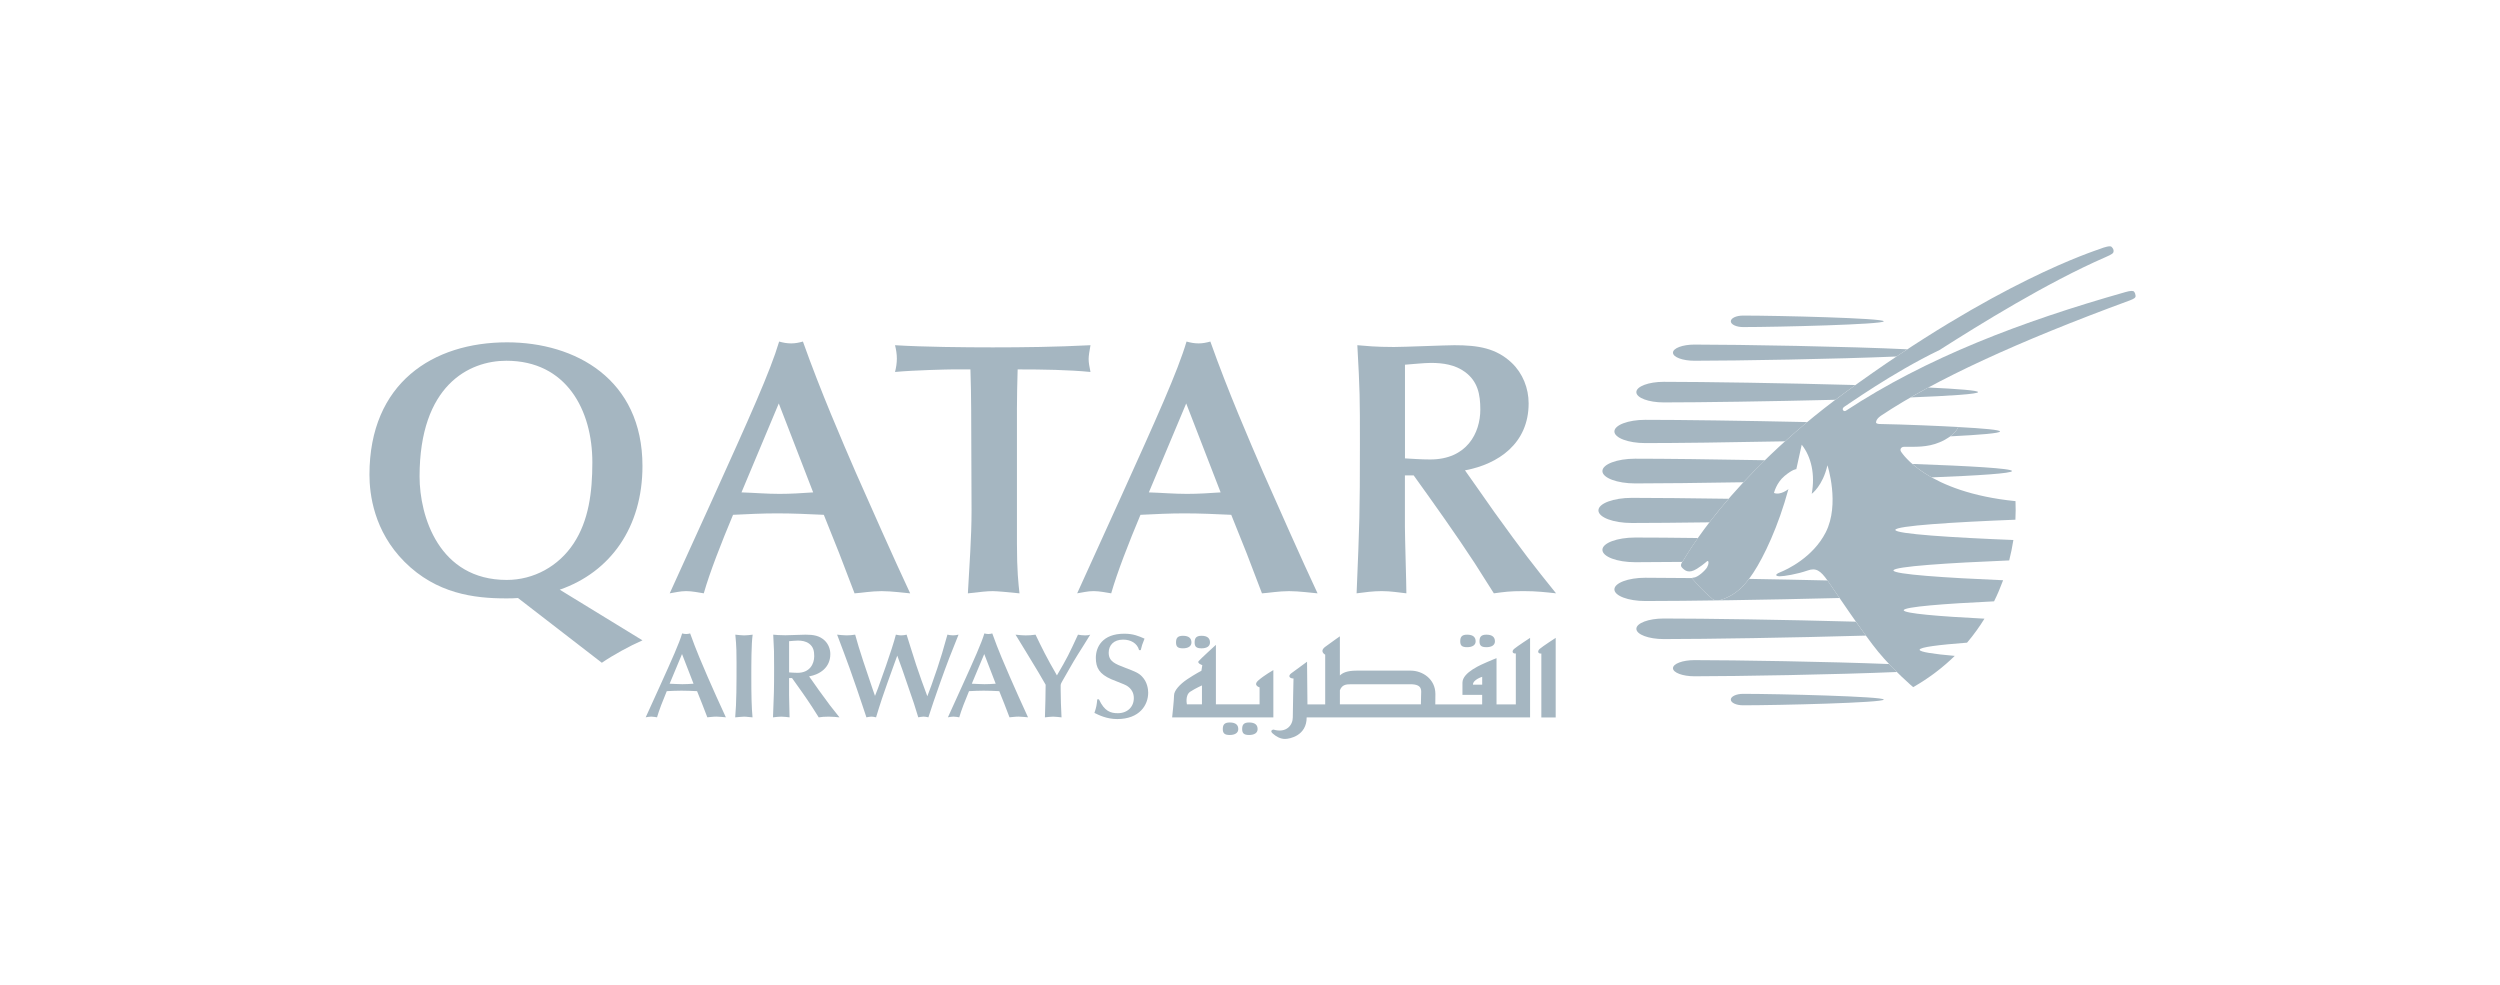 <svg width="203" height="80" viewBox="0 0 203 80" fill="none" xmlns="http://www.w3.org/2000/svg">
<path fill-rule="evenodd" clip-rule="evenodd" d="M56.315 55.517C56.007 55.538 55.709 55.556 55.403 55.556C55.056 55.556 54.722 55.527 54.374 55.517L55.38 53.108L56.315 55.517ZM57.435 58.246C57.612 58.237 57.889 58.189 58.165 58.189C58.443 58.189 58.79 58.237 58.94 58.246C58.493 57.297 57.839 55.82 57.464 54.965C57.108 54.144 56.511 52.772 56.039 51.434C55.927 51.463 55.829 51.482 55.722 51.482C55.601 51.482 55.503 51.461 55.39 51.434C55.153 52.234 54.578 53.51 53.579 55.721L52.431 58.246C52.566 58.228 52.707 58.189 52.876 58.189C53.034 58.189 53.223 58.228 53.351 58.246C53.51 57.688 53.825 56.876 54.142 56.122C54.539 56.102 54.934 56.083 55.332 56.083C55.757 56.083 56.174 56.102 56.602 56.122L57.017 57.164L57.435 58.246Z" fill="#A5B6C1"/>
<path d="M59.807 53.797C59.807 55.469 59.807 57.085 59.698 58.25C59.916 58.24 60.196 58.192 60.413 58.192C60.639 58.192 60.877 58.24 61.105 58.25C61.027 57.458 61.007 56.4 61.007 54.942C61.007 53.953 61.007 52.26 61.116 51.535C60.877 51.565 60.632 51.594 60.413 51.594C60.265 51.594 59.898 51.556 59.709 51.535C59.807 52.482 59.807 53.179 59.807 53.797Z" fill="#A5B6C1"/>
<path fill-rule="evenodd" clip-rule="evenodd" d="M65.698 54.924C66.597 54.759 67.422 54.197 67.422 53.111C67.422 52.699 67.263 52.299 66.968 52.013C66.542 51.613 66.054 51.535 65.413 51.535C65.183 51.535 64.034 51.583 63.776 51.583C63.272 51.583 63.012 51.554 62.786 51.535C62.857 52.798 62.857 52.933 62.857 54.218C62.857 56.105 62.844 56.322 62.768 58.25C62.984 58.222 63.222 58.192 63.45 58.192C63.698 58.192 63.915 58.231 64.112 58.25C64.112 57.996 64.073 56.733 64.073 56.448V55.059H64.314C64.847 55.801 65.463 56.663 65.965 57.438C66.115 57.66 66.332 58.023 66.481 58.25C66.779 58.211 66.898 58.192 67.283 58.192C67.639 58.192 67.888 58.224 68.166 58.25C67.543 57.478 67.276 57.136 66.494 56.047C66.344 55.845 66.127 55.521 65.978 55.313L65.698 54.924ZM64.073 52.065C64.221 52.054 64.59 52.015 64.779 52.015C65.105 52.015 65.431 52.065 65.698 52.262C66.045 52.518 66.115 52.868 66.115 53.281C66.115 53.917 65.749 54.633 64.76 54.633C64.499 54.633 64.262 54.611 64.075 54.599V52.065H64.073Z" fill="#A5B6C1"/>
<path d="M70.858 55.956C70.394 54.597 69.745 52.688 69.439 51.533C69.191 51.572 68.976 51.592 68.746 51.592C68.509 51.592 68.17 51.553 67.973 51.533C68.377 52.59 68.726 53.53 68.995 54.273C69.451 55.548 69.745 56.429 70.105 57.504L70.353 58.248C70.491 58.22 70.65 58.19 70.759 58.19C70.869 58.19 70.967 58.209 71.136 58.248C71.293 57.738 71.482 57.113 71.621 56.713C72.007 55.597 72.057 55.439 72.563 54.049L72.858 53.237C72.969 53.55 73.158 54.049 73.266 54.362C73.375 54.666 73.881 56.162 73.998 56.496C74.159 56.935 74.196 57.065 74.563 58.246C74.656 58.236 74.84 58.188 74.99 58.188C75.129 58.188 75.238 58.22 75.386 58.246C75.765 57.081 75.805 56.965 76.356 55.396C76.901 53.869 77.237 52.999 77.834 51.531C77.683 51.57 77.537 51.591 77.387 51.591C77.198 51.591 77.04 51.559 76.931 51.531C76.575 52.803 76.395 53.42 76.111 54.262C75.642 55.632 75.585 55.789 75.299 56.536C74.982 55.693 74.675 54.84 74.389 53.98C74.23 53.511 73.625 51.552 73.616 51.533C73.477 51.563 73.377 51.592 73.18 51.592C73.004 51.592 72.875 51.553 72.745 51.533C72.446 52.727 71.395 55.606 71.299 55.869L71.05 56.507L70.858 55.956Z" fill="#A5B6C1"/>
<path fill-rule="evenodd" clip-rule="evenodd" d="M80.85 55.517C80.544 55.538 80.247 55.556 79.939 55.556C79.595 55.556 79.257 55.527 78.911 55.517L79.921 53.108L80.85 55.517ZM81.971 58.246C82.151 58.237 82.425 58.189 82.705 58.189C82.98 58.189 83.328 58.237 83.475 58.246C83.032 57.297 82.377 55.82 82.003 54.965C81.645 54.144 81.046 52.772 80.573 51.434C80.466 51.463 80.368 51.482 80.258 51.482C80.142 51.482 80.038 51.461 79.93 51.434C79.693 52.234 79.118 53.51 78.117 55.721L76.97 58.246C77.105 58.228 77.246 58.189 77.411 58.189C77.574 58.189 77.759 58.228 77.891 58.246C78.049 57.688 78.368 56.876 78.684 56.122C79.078 56.102 79.476 56.083 79.871 56.083C80.297 56.083 80.713 56.102 81.139 56.122L81.556 57.164L81.971 58.246Z" fill="#A5B6C1"/>
<path d="M86.129 55.627C86.129 55.539 86.189 55.432 86.257 55.313C86.674 54.609 87.06 53.873 87.505 53.17C87.653 52.933 88.376 51.798 88.526 51.535C88.417 51.574 88.307 51.594 88.109 51.594C87.89 51.594 87.69 51.563 87.532 51.535C86.819 53.081 86.661 53.415 85.822 54.842C84.978 53.385 84.602 52.612 84.086 51.535C83.799 51.583 83.51 51.594 83.274 51.594C83.056 51.594 82.828 51.574 82.462 51.535C82.974 52.388 83.817 53.737 84.324 54.598L84.906 55.599C84.906 56.203 84.876 57.488 84.848 58.25C85.035 58.231 85.312 58.192 85.51 58.192C85.738 58.192 85.968 58.231 86.196 58.25C86.157 57.339 86.126 56.813 86.126 55.988V55.627" fill="#A5B6C1"/>
<path d="M89.099 56.783C89.049 57.252 89.038 57.378 88.867 57.888C89.225 58.066 89.87 58.388 90.721 58.388C92.534 58.388 93.233 57.245 93.233 56.247C93.233 55.971 93.164 55.393 92.751 54.953C92.464 54.64 92.165 54.531 91.405 54.238C90.532 53.906 90.026 53.709 90.026 52.996C90.026 52.415 90.413 51.937 91.196 51.937C91.817 51.937 92.345 52.23 92.493 52.79H92.629C92.719 52.417 92.74 52.341 92.936 51.858C92.452 51.644 92.015 51.457 91.292 51.457C89.499 51.457 88.982 52.554 88.982 53.416C88.982 54.228 89.271 54.729 90.232 55.152C90.51 55.268 90.977 55.445 91.255 55.563C91.444 55.639 92.067 55.914 92.067 56.688C92.067 57.393 91.552 57.912 90.769 57.912C90.185 57.912 89.687 57.764 89.234 56.787H89.099" fill="#A5B6C1"/>
<path fill-rule="evenodd" clip-rule="evenodd" d="M34.069 38.692C34.069 31.291 38.081 29.293 41.114 29.293C45.989 29.293 48.099 33.288 48.099 37.548C48.099 39.982 47.802 42.275 46.58 44.127C45.364 45.975 43.346 47.091 41.143 47.091C35.645 47.089 34.069 41.923 34.069 38.692ZM48.87 53.817C49.758 53.201 51.154 52.438 52.168 51.996L45.451 47.883C49.582 46.446 52.168 42.803 52.168 37.839C52.168 30.791 46.727 27.797 41.171 27.797C35.172 27.797 30 31.084 30 38.545C30 40.128 30.356 43.126 32.849 45.621C35.437 48.209 38.498 48.589 41.082 48.589C41.408 48.589 41.736 48.589 42.061 48.559L48.87 53.817Z" fill="#A5B6C1"/>
<path fill-rule="evenodd" clip-rule="evenodd" d="M66.029 39.982C65.107 40.044 64.216 40.103 63.296 40.103C62.254 40.103 61.244 40.014 60.208 39.982L63.237 32.76L66.029 39.982ZM69.39 48.18C69.924 48.148 70.754 48 71.588 48C72.422 48 73.461 48.148 73.907 48.18C72.567 45.329 70.608 40.895 69.477 38.338C68.409 35.871 66.626 31.759 65.198 27.734C64.872 27.825 64.573 27.884 64.245 27.884C63.889 27.884 63.591 27.825 63.267 27.734C62.553 30.146 60.831 33.963 57.828 40.598L54.381 48.178C54.8 48.119 55.212 47.998 55.72 47.998C56.194 47.998 56.76 48.117 57.147 48.178C57.622 46.504 58.577 44.063 59.524 41.803C60.714 41.745 61.902 41.686 63.09 41.686C64.366 41.686 65.617 41.743 66.894 41.803L68.14 44.917L69.39 48.18Z" fill="#A5B6C1"/>
<path d="M82.574 33.287C82.574 32.169 82.605 31.057 82.633 29.996C84.681 29.996 86.793 30.03 88.547 30.204C88.456 29.733 88.397 29.47 88.397 29.147C88.397 28.91 88.456 28.528 88.547 28.031C85.694 28.176 83.078 28.207 80.611 28.207C78.323 28.207 75.023 28.176 72.676 28.031C72.767 28.382 72.825 28.764 72.825 29.118C72.825 29.468 72.767 29.852 72.676 30.204C74.193 30.056 77.047 29.996 77.314 29.996H78.799C78.831 31.144 78.859 32.171 78.859 33.257L78.89 41.451C78.89 43.685 78.71 45.948 78.592 48.18C79.661 48.063 80.106 48 80.612 48C80.966 48 81.923 48.091 82.783 48.18C82.694 47.357 82.576 46.388 82.576 44.154V33.287" fill="#A5B6C1"/>
<path fill-rule="evenodd" clip-rule="evenodd" d="M99.115 39.982C98.192 40.044 97.3 40.103 96.381 40.103C95.341 40.103 94.329 40.014 93.287 39.982L96.32 32.76L99.115 39.982ZM102.472 48.18C103.004 48.148 103.839 48 104.671 48C105.503 48 106.541 48.148 106.986 48.18C105.648 45.329 103.692 40.895 102.559 38.338C101.492 35.871 99.708 31.759 98.281 27.734C97.951 27.825 97.654 27.884 97.328 27.884C96.974 27.884 96.675 27.825 96.347 27.734C95.635 30.146 93.913 33.963 90.91 40.598L87.466 48.178C87.881 48.119 88.296 47.998 88.801 47.998C89.277 47.998 89.839 48.117 90.23 48.178C90.708 46.504 91.657 44.063 92.606 41.803C93.793 41.745 94.981 41.686 96.171 41.686C97.45 41.686 98.696 41.743 99.977 41.803L101.225 44.917L102.472 48.18Z" fill="#A5B6C1"/>
<path fill-rule="evenodd" clip-rule="evenodd" d="M118.956 38.192C121.659 37.691 124.125 36.017 124.125 32.757C124.125 31.522 123.648 30.319 122.758 29.468C121.483 28.265 120.024 28.031 118.092 28.031C117.41 28.031 113.964 28.176 113.189 28.176C111.675 28.176 110.901 28.087 110.216 28.031C110.425 31.819 110.425 32.23 110.425 36.079C110.425 41.746 110.394 42.391 110.156 48.178C110.811 48.089 111.523 47.998 112.205 47.998C112.948 47.998 113.602 48.117 114.198 48.178C114.198 47.413 114.079 43.625 114.079 42.773V38.603H114.791C116.396 40.834 118.239 43.42 119.755 45.741C120.198 46.417 120.856 47.502 121.301 48.178C122.193 48.062 122.549 47.998 123.708 47.998C124.777 47.998 125.521 48.089 126.351 48.178C124.479 45.857 123.678 44.828 121.331 41.569C120.886 40.952 120.23 39.983 119.785 39.367L118.956 38.192ZM114.083 29.614C114.528 29.587 115.625 29.468 116.192 29.468C117.173 29.468 118.154 29.614 118.956 30.202C119.996 30.966 120.202 32.021 120.202 33.253C120.202 35.163 119.105 37.309 116.133 37.309C115.36 37.309 114.646 37.25 114.084 37.221V29.614H114.083Z" fill="#A5B6C1"/>
<path d="M163.375 38.248C163.375 38.436 160.685 38.614 156.848 38.764C156.171 38.382 155.654 38 155.28 37.672C159.935 37.837 163.375 38.035 163.375 38.248Z" fill="#A5B6C1"/>
<path d="M160.619 31.839C160.619 31.995 158.361 32.145 155.141 32.271C155.604 32.002 156.081 31.735 156.575 31.465C159.013 31.58 160.619 31.706 160.619 31.839Z" fill="#A5B6C1"/>
<path d="M136.601 45.626C135.108 45.643 133.8 45.651 132.776 45.651C131.308 45.651 130.116 45.204 130.116 44.646C130.116 44.095 131.308 43.648 132.776 43.648C134.083 43.648 135.848 43.661 137.871 43.687C137.088 44.805 136.714 45.476 136.681 45.515C136.658 45.547 136.63 45.586 136.601 45.626Z" fill="#A5B6C1"/>
<path d="M137.403 46.968C137.9 47.554 138.369 48.049 139.001 48.588C139.001 48.588 139.239 48.924 139.962 48.634C140.696 48.342 141.319 47.935 142.023 47.005C144.073 47.038 146.253 47.085 148.395 47.133C148.573 47.385 148.928 47.91 149.372 48.558C143.399 48.712 136.916 48.803 133.596 48.803C132.211 48.803 131.089 48.379 131.089 47.858C131.089 47.339 132.209 46.914 133.596 46.914C134.606 46.914 135.907 46.922 137.402 46.94C137.398 46.953 137.403 46.968 137.403 46.968Z" fill="#A5B6C1"/>
<path d="M135.094 51.893C133.867 51.893 132.873 51.519 132.873 51.059C132.873 50.597 133.867 50.223 135.094 50.223C138.344 50.223 144.999 50.321 150.701 50.48C150.975 50.87 151.25 51.257 151.513 51.611C145.64 51.78 138.497 51.893 135.094 51.893Z" fill="#A5B6C1"/>
<path d="M154.03 54.566C149.242 54.773 141.011 54.914 137.589 54.914C136.625 54.914 135.845 54.617 135.845 54.258C135.845 53.896 136.627 53.602 137.589 53.602C140.863 53.602 148.543 53.726 153.393 53.92C153.612 54.152 153.827 54.369 154.03 54.566Z" fill="#A5B6C1"/>
<path d="M141.537 56.34C144.361 56.34 152.961 56.551 152.961 56.805C152.961 57.066 144.361 57.27 141.537 57.27C140.985 57.27 140.542 57.066 140.542 56.805C140.542 56.551 140.987 56.34 141.537 56.34Z" fill="#A5B6C1"/>
<path d="M141.569 39.159C138.017 39.218 134.827 39.254 132.776 39.254C131.308 39.254 130.116 38.803 130.116 38.251C130.116 37.697 131.308 37.246 132.776 37.246C135.16 37.246 139.074 37.292 143.317 37.37C142.685 37.986 142.103 38.584 141.569 39.159Z" fill="#A5B6C1"/>
<path d="M159.008 34.676C161.091 34.787 162.4 34.907 162.4 35.035C162.4 35.176 160.815 35.31 158.359 35.432C158.885 35.039 158.998 34.698 159.008 34.676Z" fill="#A5B6C1"/>
<path d="M133.596 35.979C132.211 35.979 131.089 35.554 131.089 35.035C131.089 34.516 132.209 34.09 133.596 34.09C136.432 34.09 141.582 34.158 146.747 34.273C146.114 34.8 145.512 35.323 144.945 35.836C140.412 35.925 136.104 35.979 133.596 35.979Z" fill="#A5B6C1"/>
<path d="M149.031 32.463C143.749 32.594 138.028 32.676 135.092 32.676C133.865 32.676 132.871 32.303 132.871 31.842C132.871 31.38 133.865 31.004 135.092 31.004C138.332 31.004 144.971 31.106 150.666 31.265C150.382 31.467 150.093 31.673 149.806 31.886C149.544 32.077 149.285 32.272 149.031 32.463Z" fill="#A5B6C1"/>
<path d="M137.589 29.293C136.625 29.293 135.845 29 135.845 28.637C135.845 28.273 136.627 27.98 137.589 27.98C141.219 27.98 150.28 28.136 154.878 28.364C154.585 28.555 154.294 28.752 153.995 28.948C149.201 29.154 141 29.293 137.589 29.293Z" fill="#A5B6C1"/>
<path d="M132.502 42.467C131.006 42.467 129.792 42.013 129.792 41.444C129.792 40.882 131.006 40.426 132.502 40.426C134.382 40.426 137.187 40.454 140.366 40.5C139.767 41.193 139.25 41.837 138.805 42.413C136.278 42.446 134.067 42.467 132.502 42.467Z" fill="#A5B6C1"/>
<path d="M140.542 26.09C140.542 25.831 140.985 25.625 141.537 25.625C144.361 25.625 152.961 25.831 152.961 26.09C152.961 26.346 144.361 26.558 141.537 26.558C140.987 26.558 140.542 26.346 140.542 26.09Z" fill="#A5B6C1"/>
<path d="M163.659 40.693C163.679 41.199 163.676 41.707 163.651 42.2C158.644 42.395 153.902 42.695 153.902 43.029C153.902 43.357 158.541 43.653 163.486 43.848C163.397 44.411 163.286 44.966 163.147 45.507C158.274 45.705 153.75 45.995 153.75 46.321C153.75 46.636 157.971 46.918 162.652 47.116C162.435 47.704 162.193 48.278 161.918 48.829C157.903 49.018 154.583 49.274 154.583 49.552C154.583 49.812 157.484 50.053 161.138 50.236C160.936 50.566 160.719 50.892 160.496 51.198C160.259 51.532 160.001 51.86 159.725 52.184C157.439 52.359 155.873 52.55 155.873 52.761C155.873 52.939 156.996 53.108 158.726 53.258C157.78 54.183 156.664 55.047 155.35 55.797C155.35 55.797 153.797 54.479 152.523 52.939C151.381 51.565 148.966 47.947 148.391 47.135C147.822 46.323 147.449 46.085 146.784 46.323C145.89 46.634 144.85 46.794 144.53 46.794C144.211 46.794 144.035 46.669 144.572 46.458C145.104 46.247 147.214 45.261 148.248 43.229C149.416 40.941 148.389 37.779 148.389 37.779C148 39.467 147.112 40.099 147.112 40.099C147.397 38.531 147.084 37.107 146.3 36.108L145.862 38.096C145.862 38.096 145.588 38.083 144.911 38.644C144.233 39.208 144.048 40.029 144.048 40.029C144.581 40.24 145.221 39.714 145.221 39.714C144.403 42.737 143.232 45.199 142.374 46.502C141.519 47.804 140.814 48.295 139.958 48.636C139.235 48.924 138.998 48.59 138.998 48.59C138.366 48.05 137.895 47.556 137.4 46.97C137.4 46.97 137.361 46.901 137.494 46.905C137.848 46.908 138.475 46.312 138.614 46.067C138.77 45.785 138.753 45.568 138.672 45.553C138.597 45.538 138.462 45.763 137.784 46.189C137.105 46.612 136.795 46.315 136.571 46.082C136.397 45.895 136.566 45.663 136.679 45.516C136.781 45.388 140.351 38.804 149.805 31.887C162.194 22.82 170.103 20.375 170.555 20.197C170.855 20.08 171.345 19.926 171.454 20.04C171.578 20.166 171.638 20.267 171.621 20.416C171.606 20.562 171.525 20.638 170.954 20.887C166.199 22.957 160.648 26.409 157.493 28.419C153.615 30.287 149.913 32.953 149.776 33.016C149.477 33.2 149.698 33.465 149.88 33.355C156.429 29.049 164.113 26.118 172.596 23.714C173.002 23.597 173.224 23.597 173.291 23.69C173.365 23.786 173.399 23.897 173.41 24.021C173.421 24.175 173.293 24.257 172.945 24.392C163.829 27.738 157.109 30.845 152.786 33.721C152.786 33.721 152.338 33.987 152.334 34.297C152.332 34.414 152.575 34.427 152.575 34.427C154.74 34.466 157.63 34.594 159.006 34.672C159.006 34.672 158.809 35.361 157.491 35.916C156.474 36.342 155.536 36.273 154.601 36.282C154.392 36.277 154.219 36.485 154.384 36.705C154.47 36.815 156.453 39.97 163.659 40.693Z" fill="#A5B6C1"/>
<path d="M97.599 57.193H96.377C96.377 57.193 96.21 56.451 96.651 56.164C97.096 55.877 97.599 55.656 97.599 55.656V57.193ZM103.394 54.412C103.394 54.412 102.65 54.835 102.181 55.246C101.712 55.656 102.278 55.814 102.278 55.814V57.193H98.731V52.362C98.731 52.362 97.441 53.537 97.321 53.693C97.197 53.86 97.627 54.01 97.627 54.01L97.554 54.466C97.554 54.466 97.041 54.731 96.414 55.15C95.793 55.562 95.334 56.086 95.334 56.451C95.334 56.815 95.178 58.252 95.178 58.252H103.396V54.412H103.394ZM96.056 52.644C96.461 52.644 96.746 52.486 96.746 52.169C96.746 51.849 96.553 51.626 96.056 51.626C95.612 51.626 95.493 51.819 95.493 52.169C95.495 52.521 95.645 52.644 96.056 52.644ZM97.567 52.644C97.977 52.644 98.251 52.486 98.251 52.169C98.251 51.849 98.064 51.626 97.567 51.626C97.121 51.626 97.004 51.819 97.004 52.169C97.004 52.521 97.158 52.644 97.567 52.644ZM99.855 58.665C99.415 58.665 99.291 58.854 99.291 59.204C99.291 59.553 99.449 59.681 99.855 59.681C100.261 59.681 100.548 59.523 100.548 59.204C100.548 58.884 100.361 58.665 99.855 58.665ZM101.427 58.665C100.984 58.665 100.863 58.854 100.863 59.204C100.863 59.553 101.023 59.681 101.427 59.681C101.838 59.681 102.118 59.523 102.118 59.204C102.118 58.884 101.931 58.665 101.427 58.665ZM119.131 52.551C119.539 52.551 119.822 52.395 119.822 52.077C119.822 51.76 119.635 51.535 119.131 51.535C118.691 51.535 118.571 51.726 118.571 52.077C118.571 52.431 118.727 52.551 119.131 52.551ZM120.701 52.551C121.105 52.551 121.389 52.395 121.389 52.077C121.389 51.76 121.198 51.535 120.701 51.535C120.256 51.535 120.135 51.726 120.135 52.077C120.137 52.431 120.291 52.551 120.701 52.551ZM125.033 52.683C124.813 52.872 124.877 53.1 125.157 53.066V58.259H126.322V51.795C126.322 51.793 125.25 52.492 125.033 52.683ZM120.354 55.595H119.603C119.603 55.183 120.354 54.957 120.354 54.957V55.595ZM115.393 56.451C115.393 56.641 115.384 56.946 115.377 57.193H108.799V56.049C108.972 55.612 109.263 55.56 109.712 55.56H114.517C115.555 55.56 115.393 56.097 115.393 56.451ZM123.085 53.063V57.195H121.518V53.443C121.518 53.443 121.198 53.563 120.76 53.756C120.326 53.949 118.751 54.581 118.751 55.436V56.424H120.352V57.195H116.546C116.552 57.013 116.554 56.746 116.554 56.357C116.554 55.124 115.494 54.455 114.546 54.455H110.149C109.38 54.455 109.007 54.64 108.798 54.85V51.669C108.798 51.669 108.112 52.145 107.606 52.523C107.103 52.903 107.606 53.159 107.606 53.159V57.197H106.165L106.132 53.732C106.132 53.732 105.131 54.457 104.843 54.677C104.562 54.896 104.719 55.093 105.033 55.093C105.033 55.093 104.975 57.653 104.975 58.255C104.975 58.863 104.471 59.556 103.399 59.241C103.399 59.241 103.058 59.304 103.342 59.558C103.624 59.81 103.963 60.002 104.341 60.002C104.719 60.002 106.102 59.742 106.102 58.255H124.242V51.795C124.242 51.795 123.176 52.492 122.957 52.683C122.736 52.866 122.799 53.092 123.085 53.063Z" fill="#A5B6C1"/>
</svg>
